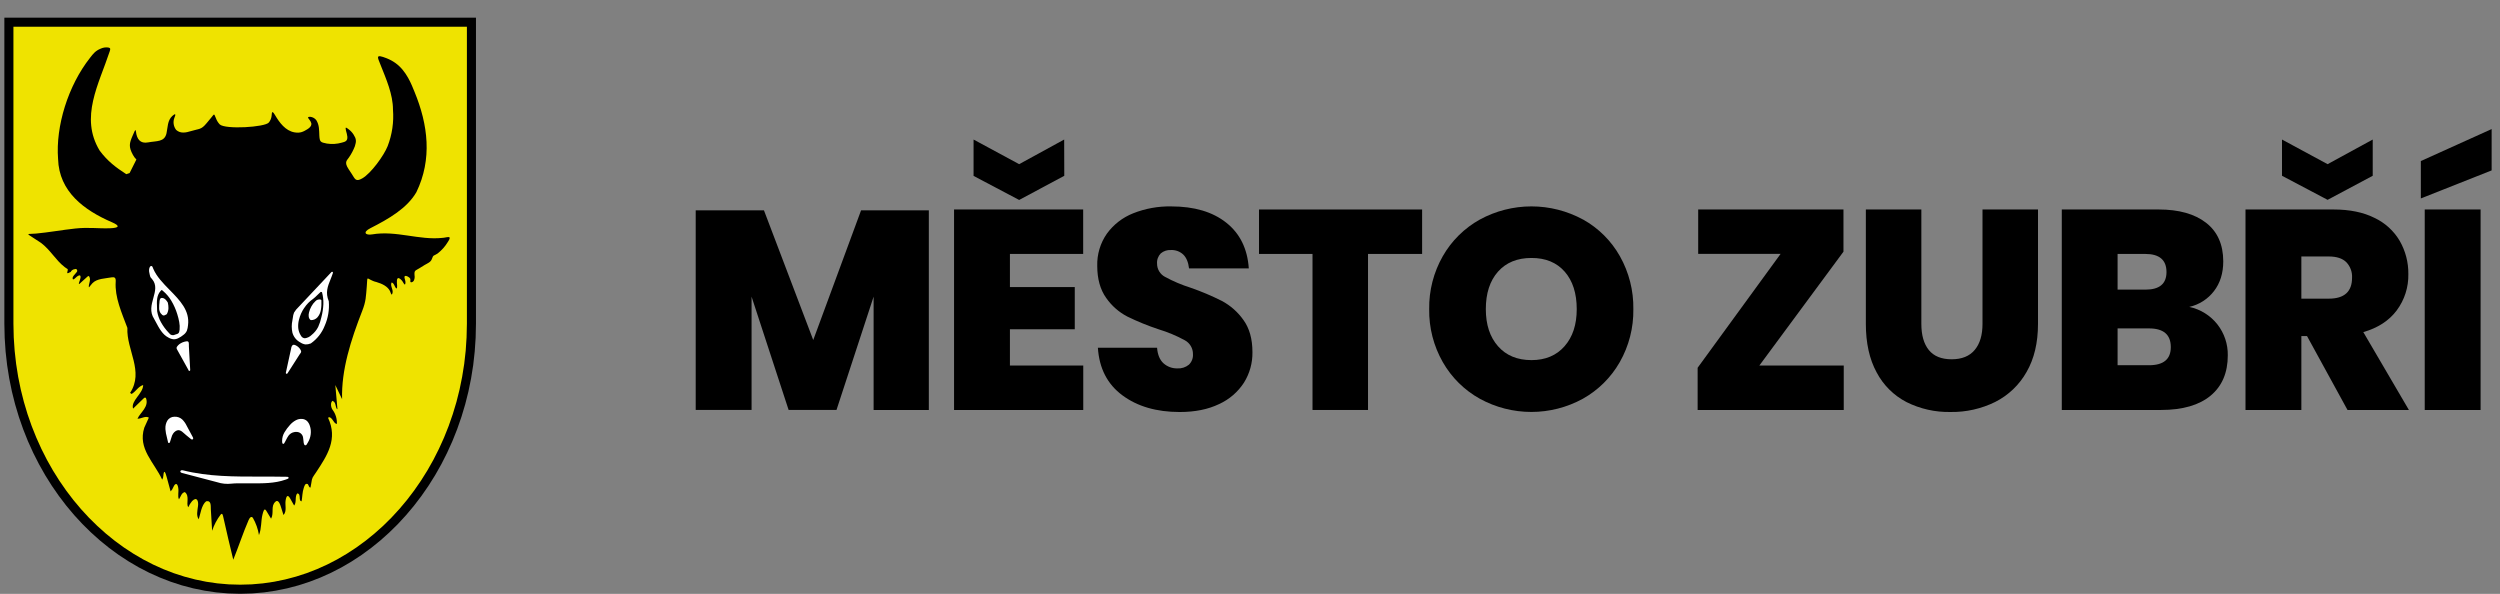 <?xml version="1.0" encoding="UTF-8"?>
<svg xmlns="http://www.w3.org/2000/svg" width="261" height="62" viewBox="0 0 261 62" fill="none">
  <rect x="0" y="0" width="261" height="62" fill="#808080" stroke="none"/>
  <g clip-path="url(#clip0_15042_2978)">
    <path d="M96.97 21.957V42.801H91.205V30.97L87.331 42.796H82.331L78.464 30.97V42.796H72.632V21.957H79.756L84.902 35.499L89.897 21.957H96.97Z" fill="black"></path>
    <path d="M105.436 26.511V29.97H112.206V34.376H105.436V38.16H113.092V42.801H99.603V21.87H113.083V26.511H105.436ZM111.111 18.353L106.4 20.876L101.64 18.364V14.568L106.4 17.139L111.1 14.568L111.111 18.353Z" fill="black"></path>
    <path d="M129.873 39.943C129.239 40.925 128.335 41.704 127.271 42.186C126.128 42.738 124.758 43.014 123.161 43.014C120.739 43.014 118.744 42.433 117.177 41.271C115.609 40.109 114.757 38.453 114.619 36.303H120.797C120.855 37.034 121.082 37.575 121.47 37.929C121.868 38.284 122.386 38.475 122.919 38.461C123.352 38.487 123.78 38.35 124.117 38.077C124.264 37.937 124.378 37.766 124.452 37.577C124.526 37.388 124.558 37.185 124.545 36.982C124.551 36.683 124.474 36.389 124.323 36.13C124.171 35.873 123.952 35.661 123.688 35.52C122.822 35.049 121.911 34.668 120.968 34.382C119.85 34.013 118.759 33.568 117.701 33.052C116.814 32.592 116.053 31.922 115.483 31.101C114.864 30.233 114.554 29.12 114.552 27.761C114.518 26.56 114.87 25.381 115.557 24.396C116.253 23.439 117.207 22.701 118.307 22.267C119.569 21.767 120.918 21.524 122.275 21.549C124.68 21.549 126.596 22.116 128.025 23.25C129.453 24.383 130.236 25.974 130.375 28.023H124.137C124.059 27.372 123.857 26.89 123.531 26.574C123.359 26.414 123.157 26.29 122.936 26.209C122.715 26.128 122.481 26.092 122.246 26.103C121.859 26.079 121.477 26.206 121.181 26.457C121.045 26.597 120.941 26.764 120.875 26.948C120.808 27.131 120.782 27.326 120.797 27.52C120.795 27.808 120.873 28.09 121.022 28.335C121.171 28.581 121.385 28.78 121.64 28.911C122.484 29.369 123.37 29.744 124.285 30.033C125.409 30.421 126.505 30.884 127.567 31.419C128.459 31.896 129.227 32.574 129.81 33.4C130.441 34.269 130.756 35.39 130.755 36.765C130.773 37.887 130.467 38.991 129.873 39.943Z" fill="black"></path>
    <path d="M148.469 21.87V26.511H142.821V42.801H137.026V26.511H131.441V21.87H148.469Z" fill="black"></path>
    <path d="M165.275 22.919C166.883 23.817 168.213 25.141 169.117 26.746C170.067 28.432 170.552 30.341 170.522 32.276C170.551 34.212 170.062 36.122 169.104 37.805C168.19 39.408 166.856 40.731 165.246 41.632C163.598 42.534 161.75 43.007 159.872 43.007C157.994 43.007 156.146 42.534 154.499 41.632C152.882 40.735 151.543 39.411 150.627 37.805C149.668 36.122 149.178 34.212 149.207 32.276C149.178 30.339 149.668 28.429 150.627 26.746C151.543 25.14 152.882 23.816 154.499 22.919C156.15 22.019 158.001 21.547 159.882 21.547C161.763 21.547 163.614 22.019 165.266 22.919H165.275ZM156.392 28.359C155.544 29.315 155.12 30.62 155.12 32.276C155.12 33.894 155.544 35.184 156.392 36.147C157.24 37.11 158.402 37.593 159.88 37.596C161.338 37.596 162.491 37.113 163.339 36.147C164.187 35.181 164.611 33.891 164.611 32.276C164.611 30.62 164.191 29.315 163.352 28.359C162.513 27.404 161.356 26.928 159.88 26.932C158.402 26.932 157.24 27.408 156.392 28.359Z" fill="black"></path>
    <path d="M183.678 38.16H192.487V42.801H177.233V38.395L185.894 26.506H177.291V21.87H192.458V26.275L183.678 38.16Z" fill="black"></path>
    <path d="M200.589 21.87V33.812C200.589 34.994 200.85 35.905 201.372 36.547C201.894 37.188 202.687 37.509 203.752 37.509C204.815 37.509 205.618 37.184 206.161 36.533C206.704 35.883 206.975 34.976 206.973 33.812V21.87H212.767V33.812C212.767 35.783 212.369 37.459 211.572 38.839C210.815 40.181 209.678 41.267 208.303 41.962C206.852 42.678 205.251 43.038 203.633 43.012C202.04 43.044 200.463 42.689 199.037 41.977C197.704 41.285 196.616 40.202 195.917 38.873C195.169 37.494 194.795 35.809 194.795 33.817V21.87H200.589Z" fill="black"></path>
    <path d="M231.502 33.873C232.219 34.792 232.6 35.929 232.581 37.094C232.581 38.91 231.983 40.314 230.787 41.307C229.59 42.3 227.866 42.798 225.614 42.801H215.25V21.87H225.363C227.471 21.87 229.122 22.332 230.313 23.258C231.505 24.184 232.103 25.524 232.108 27.28C232.108 28.521 231.783 29.561 231.134 30.398C230.495 31.229 229.585 31.81 228.562 32.04C229.726 32.287 230.767 32.936 231.502 33.873ZM221.076 30.237H223.992C225.45 30.237 226.18 29.626 226.182 28.404C226.182 27.14 225.442 26.509 223.963 26.511H221.076V30.237ZM226.632 36.237C226.632 34.936 225.873 34.286 224.356 34.286H221.076V38.13H224.356C225.875 38.13 226.634 37.499 226.632 36.237Z" fill="black"></path>
    <path d="M245.08 42.801L240.852 35.084H240.262V42.801H234.43V21.87H243.627C245.303 21.87 246.724 22.161 247.889 22.742C248.993 23.261 249.915 24.101 250.533 25.152C251.136 26.204 251.446 27.398 251.431 28.611C251.46 29.976 251.033 31.313 250.217 32.408C249.41 33.484 248.247 34.238 246.729 34.672L251.489 42.801H245.08ZM247.712 18.35L243.001 20.863L238.241 18.35V14.568L243.001 17.139L247.712 14.568V18.35ZM240.262 31.179H243.129C244.747 31.179 245.555 30.45 245.554 28.992C245.57 28.694 245.525 28.395 245.42 28.116C245.316 27.836 245.155 27.581 244.948 27.366C244.544 26.973 243.936 26.776 243.129 26.776H240.262V31.179Z" fill="black"></path>
    <path d="M260.127 17.79L252.736 20.717V16.814L260.127 13.474V17.79ZM258.974 21.87V42.801H253.142V21.87H258.974Z" fill="black"></path>
    <path fill-rule="evenodd" clip-rule="evenodd" d="M49.691 1.843V33.806L49.657 35.271L49.56 36.706L49.403 38.117L49.181 39.508L48.903 40.874L48.567 42.213L48.174 43.523L47.728 44.806L47.23 46.056L46.678 47.274L46.081 48.454L45.433 49.6L44.74 50.706L44.002 51.771L43.223 52.794L42.402 53.772L41.543 54.706L40.646 55.589L39.713 56.424L38.746 57.207L37.748 57.938L36.718 58.613L35.66 59.232L34.572 59.793L33.461 60.293L32.324 60.733L31.164 61.11L29.984 61.422L28.784 61.666L27.564 61.846L26.326 61.953L25.074 61.989L23.82 61.953L22.582 61.846L21.361 61.666L20.164 61.422L18.981 61.11L17.822 60.733L16.687 60.293L15.574 59.793L14.486 59.232L13.43 58.613L12.398 57.938L11.399 57.207L10.433 56.424L9.5 55.589L8.602 54.706L7.743 53.772L6.922 52.794L6.144 51.771L5.406 50.706L4.713 49.6L4.067 48.454L3.468 47.274L2.916 46.056L2.418 44.806L1.971 43.526L1.579 42.213L1.242 40.874L0.964 39.508L0.744 38.117L0.585 36.706L0.489 35.271L0.455 33.806V1.843H49.691Z" fill="black"></path>
    <path fill-rule="evenodd" clip-rule="evenodd" d="M48.744 2.792V33.794L48.71 35.23L48.618 36.621L48.464 37.989L48.248 39.34L47.979 40.663L47.654 41.962L47.272 43.231L46.84 44.474L46.357 45.686L45.823 46.863L45.245 48.007L44.619 49.115L43.948 50.185L43.235 51.215L42.483 52.202L41.691 53.146L40.861 54.046L39.998 54.898L39.098 55.701L38.167 56.455L37.207 57.157L36.218 57.805L35.202 58.4L34.159 58.938L33.093 59.418L32.005 59.84L30.897 60.199L29.769 60.497L28.62 60.733L27.454 60.903L26.272 61.007L25.074 61.04L23.874 61.007L22.692 60.903L21.527 60.733L20.379 60.497L19.251 60.199L18.14 59.84L17.052 59.418L15.985 58.938L14.944 58.4L13.928 57.805L12.938 57.157L11.978 56.455L11.047 55.701L10.15 54.898L9.284 54.046L8.454 53.146L7.662 52.202L6.911 51.215L6.198 50.185L5.527 49.115L4.901 48.007L4.322 46.863L3.791 45.686L3.306 44.474L2.873 43.231L2.494 41.962L2.167 40.663L1.897 39.34L1.684 37.989L1.53 36.621L1.435 35.23L1.402 33.794V2.792H48.744Z" fill="#EFE300"></path>
    <path fill-rule="evenodd" clip-rule="evenodd" d="M24.352 58.429C24.008 56.991 23.649 55.533 23.335 54.086C23.259 53.725 23.212 53.537 23.044 53.712C22.651 54.224 22.347 54.8 22.146 55.414L22.012 53.194C21.989 52.821 22.084 52.222 21.521 52.334C21.027 52.729 20.928 53.669 20.747 54.212C20.48 53.846 20.608 53.328 20.673 52.823C20.738 52.319 20.567 51.8 20.054 52.314C19.891 52.507 19.757 52.722 19.657 52.953C19.394 52.574 19.838 51.8 19.296 51.372C18.948 51.455 18.898 51.8 18.685 52.13C18.519 51.823 18.685 51.365 18.607 50.923C18.522 50.412 18.295 50.407 18.098 50.854C18.034 51.021 17.937 51.174 17.813 51.303L17.391 49.764C17.279 49.364 17.115 48.916 17.055 49.663C17.051 49.809 17.01 49.953 16.933 50.078C16.099 48.265 14.363 46.85 15.063 44.654L15.54 43.599C15.177 43.386 14.782 43.716 14.354 43.716C14.634 43.057 15.605 42.464 15.226 41.525H15.063L13.892 42.662C13.629 41.839 14.946 41.092 14.946 40.194C14.403 40.374 14.239 40.818 13.744 41.132L13.58 41.018C15.063 38.774 13.185 36.531 13.299 34.232C12.707 32.651 11.969 31.033 12.079 29.407C12.111 28.958 11.938 28.909 11.63 28.958C10.978 29.084 10.121 29.07 9.645 29.571C9.574 29.649 9.511 29.721 9.455 29.795C9.34 29.939 9.23 30.152 9.28 29.779C9.313 29.555 9.439 29.27 9.376 29.03C9.286 28.682 9.181 28.835 9.015 28.983L8.495 29.452C8.349 29.582 8.149 29.835 8.27 29.452C8.329 29.306 8.374 29.156 8.407 29.003C8.43 28.779 8.376 28.685 8.158 28.792C8.06 28.848 7.971 28.918 7.893 29.001C7.801 29.088 7.575 29.315 7.582 29.026C7.582 28.86 7.783 28.682 7.932 28.498C8.032 28.377 8.115 28.305 8.035 28.171C7.954 28.036 7.916 28.077 7.766 28.108C7.681 28.12 7.601 28.153 7.533 28.204C7.465 28.255 7.411 28.322 7.375 28.4C7.311 28.413 7.25 28.44 7.198 28.48C6.998 28.588 6.996 28.48 7.045 28.33C7.146 28.032 7.025 28.106 6.749 27.881C5.812 27.157 5.273 26.105 4.289 25.362L3.503 24.849C2.647 24.295 2.842 24.47 3.764 24.384C5.047 24.268 6.456 24.008 7.862 23.857C9.268 23.707 10.238 23.875 11.489 23.83C12.386 23.797 12.624 23.606 11.678 23.198C8.779 21.946 6.162 20.01 6.063 16.592C5.801 13.18 7.099 8.949 9.412 6.019C9.755 5.582 9.959 5.313 10.493 5.086C10.749 4.964 11.036 4.92 11.316 4.961C11.541 5.008 11.541 5.109 11.451 5.369C10.325 8.792 8.306 12.249 10.401 15.717C11.222 16.823 12.097 17.482 13.185 18.184L13.53 18.068L14.239 16.652C14.094 16.512 13.972 16.349 13.878 16.17C13.414 15.322 13.499 14.959 13.845 14.165L14.051 13.698C14.129 13.554 14.168 13.532 14.192 13.725C14.286 14.532 14.641 15.019 15.455 14.867C16.352 14.696 17.173 14.853 17.382 13.918C17.521 13.299 17.467 12.588 17.992 12.105C18.331 11.793 18.373 11.926 18.216 12.274C18.128 12.486 18.099 12.717 18.13 12.945C18.162 13.173 18.253 13.388 18.396 13.568C18.845 13.963 19.39 13.857 19.948 13.684C20.816 13.418 20.987 13.566 21.563 12.87L22.05 12.283C22.407 11.852 22.322 11.834 22.544 12.345C22.631 12.584 22.767 12.802 22.941 12.987C23.508 13.532 27.685 13.287 28.071 12.785C28.222 12.595 28.319 12.368 28.351 12.128C28.394 11.775 28.365 11.434 28.717 12.022C29.181 12.803 29.791 13.644 30.736 13.817C31.348 13.927 31.667 13.749 32.097 13.489C32.353 13.337 32.546 13.115 32.501 12.866C32.464 12.74 32.402 12.622 32.319 12.52C32.194 12.345 32.003 12.186 32.396 12.195C32.519 12.207 32.638 12.245 32.745 12.306C32.853 12.366 32.947 12.448 33.022 12.547C33.353 13.076 33.309 13.606 33.34 14.165C33.378 14.804 33.45 14.862 34.127 14.988C34.648 15.07 35.18 15.037 35.686 14.891C36.038 14.802 36.29 14.73 36.265 14.283C36.235 14.065 36.187 13.85 36.121 13.64C36.021 13.191 36.121 13.292 36.433 13.525C36.624 13.672 36.787 13.851 36.916 14.055C37.203 14.503 37.214 14.743 37.05 15.264C36.893 15.676 36.687 16.067 36.436 16.43C36.243 16.742 35.886 16.892 36.398 17.666L36.721 18.155C37.066 18.68 37.122 19.019 37.815 18.626C38.733 18.108 40.081 16.237 40.469 15.261C40.938 14.048 41.129 12.745 41.027 11.448C41.027 9.853 40.316 8.247 39.726 6.764C39.394 5.932 39.184 5.622 40.359 6.08C40.685 6.208 40.995 6.375 41.281 6.578C42.454 7.415 42.97 8.85 43.275 9.586C44.693 13.023 45.139 16.619 43.47 20.066C42.494 21.744 40.603 22.841 38.656 23.83C37.833 24.25 38.149 24.588 38.852 24.47C41.368 24.041 43.748 25.1 46.2 24.833C46.633 24.817 47.281 24.485 46.75 25.268C46.472 25.729 46.111 26.134 45.687 26.464C45.274 26.749 45.254 26.551 45.078 27.061C44.973 27.368 44.599 27.509 44.336 27.662L43.802 27.994C43.353 28.276 43.235 28.204 43.279 28.752C43.313 28.948 43.281 29.149 43.188 29.324C43.188 29.324 43.024 29.548 42.844 29.441V29.281C42.844 29.104 42.856 29.082 42.703 28.958C42.55 28.835 42.234 28.698 42.225 28.927C42.225 29.077 42.34 29.31 42.331 29.499C42.306 29.948 42.124 29.535 42.05 29.418C41.99 29.32 41.914 29.232 41.826 29.158C41.649 29.01 41.498 28.945 41.44 29.243C41.427 29.435 41.434 29.627 41.46 29.817C41.474 30.17 41.375 30.226 41.216 29.88C41.139 29.719 41.063 29.526 40.888 29.49C40.704 29.804 41.052 30.212 40.987 30.54C40.888 31.026 40.785 30.529 40.722 30.401C40.475 29.903 39.922 29.629 39.289 29.441C39.175 29.417 39.063 29.382 38.955 29.337C38.21 29.03 38.387 28.781 38.293 29.876C38.199 30.97 38.219 31.426 37.817 32.455C36.631 35.497 35.624 38.622 35.715 41.677L35.007 40.197L35.231 42.731C35.007 42.617 35.117 42.238 34.886 41.958L34.72 41.843C34.457 42.023 34.556 42.568 34.72 42.781C35.039 43.207 35.197 43.732 35.168 44.263C34.838 44.214 34.789 43.721 34.41 43.555L34.244 43.604C35.296 45.847 34.172 47.536 32.983 49.335C32.638 49.858 32.584 49.822 32.503 50.425C32.483 50.578 32.452 50.735 32.416 50.901C32.252 50.901 32.252 50.704 32.138 50.54C31.864 50.43 31.803 50.674 31.712 50.941C31.559 51.39 31.566 51.897 31.487 52.334C31.108 52.301 31.487 51.56 31.038 51.511C30.758 51.791 30.989 52.449 30.709 52.779L30.305 52.061C30.054 51.612 29.906 51.733 29.82 52.233C29.735 52.734 29.975 53.355 29.596 53.768L29.34 52.953C29.282 52.774 29.078 52.056 28.748 52.388C28.239 52.837 28.634 53.557 28.3 54.151L27.983 53.627C27.683 53.106 27.598 52.94 27.396 53.748C27.239 54.38 27.313 55.179 27.037 55.863C26.935 55.232 26.721 54.624 26.404 54.068C26.256 53.862 26.074 54.017 25.956 54.293C25.375 55.625 24.906 57.079 24.352 58.438" fill="black"></path>
    <path d="M31.33 35.737C31.135 35.631 30.963 35.487 30.825 35.313C30.687 35.139 30.586 34.939 30.527 34.725C30.435 34.305 30.435 33.87 30.527 33.449C30.547 33.33 30.561 33.247 30.572 33.175C30.588 32.989 30.631 32.806 30.7 32.633C30.826 32.418 30.983 32.224 31.166 32.056L31.2 32.02L34.601 28.404C34.615 28.387 34.635 28.375 34.657 28.372C34.679 28.368 34.701 28.373 34.72 28.384C34.739 28.396 34.753 28.415 34.76 28.436C34.766 28.457 34.765 28.48 34.755 28.501C34.679 28.736 34.592 28.949 34.504 29.174C34.215 29.887 33.946 30.544 34.327 31.453V31.477C34.398 32.341 34.252 33.208 33.903 34.001C33.613 34.746 33.11 35.389 32.456 35.849C32.449 35.854 32.44 35.858 32.431 35.86C32.257 35.931 32.07 35.965 31.882 35.959C31.683 35.927 31.495 35.851 31.33 35.735M31.761 32.146C31.504 32.524 31.317 32.946 31.209 33.391C31.137 33.672 31.113 33.963 31.137 34.252C31.166 34.536 31.263 34.81 31.42 35.048C31.459 35.126 31.518 35.191 31.591 35.238C31.664 35.285 31.748 35.312 31.835 35.315C32.104 35.279 32.353 35.154 32.544 34.961C32.825 34.736 33.054 34.454 33.217 34.133C33.367 33.805 33.48 33.461 33.555 33.108C33.671 32.668 33.739 32.217 33.76 31.762C33.777 31.336 33.728 30.91 33.614 30.499L33.484 30.47C33.349 30.587 33.223 30.71 33.109 30.825C32.978 30.961 32.837 31.088 32.687 31.204C32.319 31.456 32.005 31.779 31.761 32.153V32.146ZM17.591 35.246C16.969 34.934 16.624 34.29 16.245 33.575C16.195 33.483 16.146 33.391 16.09 33.29C15.608 32.552 15.812 31.82 16.009 31.109C16.207 30.398 16.386 29.75 15.881 29.142C15.839 29.088 15.807 29.057 15.785 29.032C15.702 28.945 15.695 28.938 15.641 28.716C15.609 28.597 15.585 28.477 15.567 28.355C15.55 28.231 15.559 28.105 15.594 27.985C15.666 27.792 15.747 27.745 15.83 27.776C15.913 27.807 15.944 27.899 15.978 28C15.978 28.02 15.996 28.043 16 28.056C16.348 28.88 17.037 29.582 17.718 30.275C18.779 31.356 19.825 32.422 19.63 33.949C19.614 34.147 19.574 34.341 19.509 34.528C19.426 34.709 19.295 34.865 19.13 34.977C19.055 35.035 18.977 35.091 18.905 35.143C18.82 35.197 18.731 35.248 18.64 35.293C18.486 35.378 18.312 35.422 18.136 35.421C17.943 35.405 17.756 35.345 17.591 35.246ZM16.803 33.635C17.032 34.049 17.315 34.431 17.645 34.77L17.667 34.793C17.729 34.887 17.824 34.955 17.933 34.982C18.042 35.009 18.158 34.995 18.257 34.941L18.376 34.905C18.616 34.835 18.703 34.808 18.75 34.427C18.777 34.155 18.763 33.881 18.71 33.613C18.66 33.339 18.593 33.068 18.508 32.803C18.358 32.31 18.149 31.837 17.884 31.394C17.658 31.015 17.371 30.675 17.034 30.389L16.971 30.335C16.882 30.257 16.877 30.255 16.761 30.383C16.337 30.858 16.366 31.504 16.393 32.09C16.393 32.231 16.406 32.372 16.406 32.498C16.472 32.897 16.606 33.282 16.803 33.635ZM32.407 33.393C32.216 33.236 32.182 32.944 32.259 32.626C32.312 32.399 32.398 32.182 32.514 31.98C32.621 31.783 32.758 31.605 32.92 31.453C32.99 31.372 33.081 31.314 33.183 31.283C33.284 31.253 33.392 31.251 33.495 31.28C33.512 31.287 33.527 31.299 33.537 31.315C33.548 31.33 33.553 31.349 33.553 31.367C33.553 31.527 33.553 31.69 33.553 31.863C33.546 32.031 33.527 32.198 33.497 32.363C33.451 32.649 33.326 32.917 33.136 33.135C33.053 33.226 32.951 33.299 32.838 33.348C32.724 33.397 32.602 33.421 32.479 33.42C32.465 33.422 32.452 33.42 32.439 33.415C32.427 33.41 32.416 33.403 32.407 33.393ZM22.678 50.345L19.011 49.38C18.943 49.367 18.881 49.331 18.836 49.279C18.829 49.264 18.825 49.248 18.825 49.232C18.825 49.216 18.829 49.2 18.836 49.185C18.846 49.155 18.866 49.129 18.894 49.113C18.953 49.085 19.021 49.08 19.085 49.097C21.727 49.77 24.491 49.759 27.263 49.757C28.098 49.757 28.932 49.757 29.764 49.773H29.845C30.025 49.773 30.119 49.773 30.13 49.871C30.141 49.97 30.047 49.99 29.854 50.06L29.807 50.075C28.685 50.477 27.402 50.468 26.124 50.459C25.675 50.459 25.204 50.459 24.749 50.459C24.524 50.459 24.329 50.481 24.172 50.493C23.669 50.552 23.16 50.502 22.678 50.345ZM17.532 46.121C17.503 45.97 17.465 45.82 17.427 45.672C17.345 45.39 17.293 45.099 17.27 44.806C17.27 44.788 17.27 44.768 17.27 44.746C17.255 44.459 17.322 44.175 17.463 43.925C17.539 43.798 17.647 43.693 17.776 43.62C17.905 43.546 18.05 43.508 18.199 43.507H18.232C18.52 43.492 18.802 43.591 19.017 43.783C19.208 43.97 19.364 44.189 19.479 44.429L20.13 45.641C20.153 45.681 20.167 45.726 20.17 45.773C20.17 45.789 20.166 45.805 20.159 45.82C20.152 45.834 20.142 45.848 20.13 45.858C20.117 45.869 20.102 45.877 20.085 45.881C20.069 45.885 20.052 45.886 20.036 45.883C19.99 45.872 19.947 45.85 19.912 45.818L19.432 45.428C19.36 45.367 19.296 45.309 19.233 45.253C18.952 45.001 18.703 44.777 18.335 45.008C18.229 45.077 18.137 45.168 18.068 45.275C17.99 45.393 17.933 45.525 17.9 45.663C17.882 45.737 17.855 45.818 17.826 45.901C17.804 45.97 17.779 46.038 17.761 46.103C17.725 46.235 17.676 46.267 17.615 46.249H17.604C17.552 46.231 17.544 46.188 17.537 46.145V46.132C17.536 46.127 17.536 46.123 17.537 46.118L17.532 46.121ZM31.705 46.226C31.747 46.437 31.808 46.509 31.904 46.489C32.001 46.468 32.03 46.392 32.102 46.264L32.131 46.217C32.294 45.955 32.398 45.66 32.436 45.354C32.477 45.052 32.448 44.744 32.349 44.456C32.293 44.27 32.194 44.099 32.059 43.958C31.911 43.821 31.718 43.741 31.516 43.734C31.294 43.721 31.072 43.772 30.877 43.88C30.645 44.006 30.437 44.173 30.265 44.373C30.049 44.608 29.859 44.864 29.697 45.138C29.536 45.41 29.451 45.72 29.453 46.035C29.453 46.26 29.488 46.341 29.576 46.341C29.648 46.341 29.686 46.267 29.744 46.154C29.757 46.134 29.768 46.113 29.778 46.092C29.814 46.026 29.838 45.977 29.863 45.93C29.938 45.774 30.025 45.624 30.123 45.481C30.238 45.331 30.394 45.215 30.572 45.149C30.715 45.096 30.869 45.077 31.021 45.096C31.185 45.109 31.339 45.182 31.454 45.3C31.569 45.417 31.638 45.573 31.649 45.737C31.649 45.8 31.664 45.858 31.671 45.919C31.678 45.979 31.687 46.136 31.705 46.224V46.226ZM29.841 38.922L30.395 36.379C30.405 36.251 30.458 36.13 30.545 36.035C30.637 35.968 30.756 35.982 30.947 36.092C31.032 36.139 31.112 36.198 31.182 36.267C31.259 36.34 31.324 36.425 31.377 36.518C31.489 36.715 31.44 36.785 31.337 36.922C31.314 36.951 31.29 36.986 31.265 37.022L30.009 38.987C29.995 39.008 29.974 39.022 29.95 39.027C29.927 39.032 29.902 39.027 29.881 39.014C29.866 39.004 29.855 38.99 29.848 38.974C29.841 38.958 29.838 38.94 29.841 38.922ZM19.688 38.655L18.551 36.607L18.524 36.558C18.403 36.345 18.373 36.296 18.591 36.053C18.676 35.963 18.774 35.888 18.883 35.829C19 35.762 19.126 35.71 19.257 35.676C19.565 35.596 19.663 35.618 19.706 35.775C19.718 35.84 19.723 35.905 19.719 35.97C19.719 36.026 19.719 36.092 19.719 36.159L19.858 38.626C19.86 38.648 19.855 38.669 19.842 38.687C19.83 38.705 19.812 38.718 19.791 38.723C19.77 38.729 19.748 38.727 19.728 38.718C19.708 38.709 19.693 38.693 19.683 38.673L19.688 38.655ZM16.788 32.72C16.73 32.647 16.687 32.564 16.66 32.475C16.63 32.383 16.615 32.287 16.615 32.191C16.61 31.966 16.623 31.741 16.653 31.518C16.653 31.484 16.653 31.468 16.653 31.457C16.66 31.398 16.671 31.34 16.687 31.282C16.734 31.134 16.823 31.058 17.052 31.127C17.156 31.166 17.248 31.23 17.322 31.314C17.4 31.403 17.47 31.501 17.528 31.605C17.53 31.614 17.53 31.623 17.528 31.632C17.569 31.809 17.589 31.991 17.586 32.173C17.581 32.387 17.524 32.597 17.42 32.785C17.409 32.802 17.394 32.816 17.375 32.825L17.344 32.839C17.131 32.958 17.016 33.014 16.788 32.72Z" fill="white"></path>
  </g>
  <defs>
    <clipPath id="clip0_15042_2978">
      <rect width="260" height="61.75" fill="white" transform="translate(0.455 0.239)"></rect>
    </clipPath>
  </defs>
</svg>
